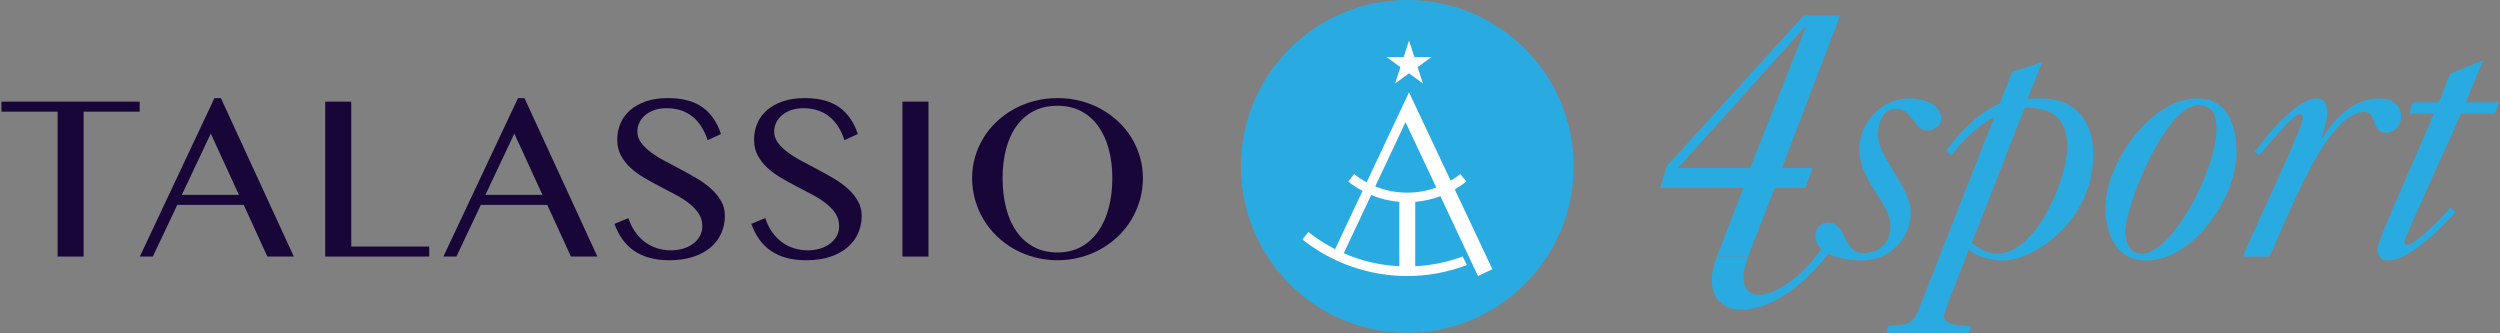 <?xml version="1.0" encoding="utf-8"?>
<!-- Generator: Adobe Illustrator 15.0.2, SVG Export Plug-In . SVG Version: 6.00 Build 0)  -->
<!DOCTYPE svg PUBLIC "-//W3C//DTD SVG 1.1//EN" "http://www.w3.org/Graphics/SVG/1.1/DTD/svg11.dtd">
<svg version="1.1" id="Livello_1" xmlns="http://www.w3.org/2000/svg" xmlns:xlink="http://www.w3.org/1999/xlink" x="0px" y="0px"
	 width="750px" height="100px" viewBox="0 0 750 100" enable-background="new 0 0 750 100" xml:space="preserve">
<rect x="0" y="0" width="750" height="100" fill="#808080" stroke="none"/>
<g>
	<path fill="#29ABE2" d="M515.065,76.969c-7.807,19.898,15.699,23.271,34.344-2.119l-1.598-2.117
		c-12.416,18.734-29.697,21.414-23.426,4.236H515.065z"/>
	<polygon fill="#180639" points="41.901,30.495 41.901,33.499 25.087,33.499 25.087,76.969 17.283,76.969 17.283,33.499 
		0.431,33.499 0.431,30.495 	"/>
	<path fill="#180639" d="M66.264,29.431l21.888,47.538H80.21l-7.102-15.512h-19.92l-7.34,15.512h-3.901l22.382-47.538H66.264z
		 M54.556,58.453h17.115l-8.441-18.38L54.556,58.453z"/>
	<polygon fill="#180639" points="97.568,30.495 105.38,30.495 105.38,73.968 128.767,73.968 128.767,76.969 97.568,76.969 	"/>
	<path fill="#180639" d="M157.335,29.431l21.885,47.538h-7.938l-7.104-15.512h-19.92l-7.338,15.512h-3.903l22.386-47.538H157.335z
		 M145.626,58.453h17.113l-8.441-18.38L145.626,58.453z"/>
	<path fill="#180639" d="M201.35,75.102c1.157,0,2.297-0.157,3.425-0.469c1.122-0.308,2.122-0.777,2.998-1.399
		c0.881-0.622,1.584-1.384,2.119-2.283c0.531-0.902,0.799-1.942,0.799-3.122c0-1.422-0.367-2.685-1.098-3.785
		c-0.738-1.104-1.697-2.118-2.885-3.053c-1.192-0.934-2.553-1.808-4.092-2.619c-1.531-0.814-3.096-1.631-4.684-2.453
		c-1.591-0.82-3.156-1.682-4.688-2.586c-1.534-0.9-2.898-1.901-4.09-3.002c-1.188-1.1-2.148-2.335-2.885-3.702
		c-0.732-1.367-1.098-2.94-1.098-4.723c0-1.777,0.332-3.428,0.998-4.951c0.667-1.524,1.647-2.842,2.936-3.956
		c1.289-1.111,2.874-1.982,4.753-2.618c1.882-0.633,4.044-0.949,6.493-0.949c4.405,0,7.877,0.925,10.421,2.771
		c2.548,1.842,4.39,4.514,5.522,8.004l-4.004,1.838c-0.467-1.426-1.059-2.727-1.783-3.906c-0.726-1.178-1.591-2.189-2.6-3.037
		c-1.013-0.842-2.18-1.493-3.49-1.95c-1.311-0.454-2.793-0.683-4.437-0.683c-1.47,0-2.753,0.204-3.851,0.617
		c-1.104,0.409-2.016,0.943-2.737,1.601c-0.724,0.657-1.269,1.403-1.634,2.233c-0.369,0.836-0.551,1.687-0.551,2.553
		c0,1.225,0.379,2.344,1.134,3.355c0.757,1.01,1.747,1.973,2.968,2.883c1.225,0.914,2.624,1.789,4.206,2.619
		c1.577,0.836,3.181,1.686,4.819,2.553c1.634,0.866,3.242,1.769,4.818,2.701c1.581,0.938,2.98,1.959,4.205,3.07
		c1.226,1.113,2.213,2.332,2.97,3.655s1.134,2.795,1.134,4.417c0,1.846-0.35,3.576-1.051,5.188
		c-0.702,1.614-1.752,3.026-3.154,4.239c-1.398,1.213-3.137,2.167-5.219,2.865c-2.079,0.702-4.498,1.055-7.254,1.055
		c-2.227,0-4.217-0.245-5.973-0.734c-1.76-0.49-3.307-1.203-4.654-2.138c-1.348-0.933-2.496-2.077-3.451-3.433
		c-0.958-1.359-1.748-2.895-2.372-4.605l4.206-1.735c0.484,1.513,1.145,2.869,1.967,4.071c0.822,1.199,1.783,2.22,2.886,3.053
		c1.101,0.834,2.323,1.467,3.671,1.898C198.407,74.884,199.839,75.102,201.35,75.102"/>
	<path fill="#180639" d="M242.398,75.102c1.155,0,2.294-0.157,3.422-0.469c1.122-0.308,2.122-0.777,3-1.399
		c0.882-0.622,1.585-1.384,2.118-2.283c0.535-0.902,0.802-1.942,0.802-3.122c0-1.422-0.37-2.685-1.101-3.785
		c-0.734-1.104-1.697-2.118-2.885-3.053c-1.19-0.934-2.553-1.808-4.088-2.619c-1.533-0.814-3.101-1.631-4.688-2.453
		c-1.592-0.82-3.152-1.682-4.688-2.586c-1.535-0.9-2.896-1.901-4.09-3.002c-1.188-1.1-2.148-2.335-2.883-3.702
		s-1.101-2.94-1.101-4.723c0-1.777,0.333-3.428,1.001-4.951c0.664-1.524,1.645-2.842,2.938-3.956
		c1.288-1.111,2.875-1.982,4.754-2.618c1.876-0.633,4.043-0.949,6.484-0.949c4.407,0,7.883,0.925,10.428,2.771
		c2.545,1.842,4.389,4.514,5.521,8.004l-4.002,1.838c-0.469-1.426-1.063-2.727-1.787-3.906c-0.723-1.178-1.592-2.189-2.601-3.037
		c-1.013-0.842-2.176-1.493-3.488-1.95c-1.312-0.454-2.79-0.683-4.435-0.683c-1.469,0-2.756,0.204-3.854,0.617
		c-1.101,0.409-2.015,0.943-2.734,1.601c-0.726,0.657-1.271,1.403-1.637,2.233c-0.366,0.836-0.55,1.687-0.55,2.553
		c0,1.225,0.378,2.344,1.135,3.355c0.755,1.01,1.745,1.973,2.972,2.883c1.22,0.914,2.623,1.789,4.2,2.619
		c1.578,0.836,3.186,1.686,4.82,2.553c1.633,0.866,3.244,1.769,4.821,2.701c1.577,0.938,2.98,1.959,4.202,3.07
		c1.225,1.113,2.217,2.332,2.972,3.655c0.753,1.323,1.132,2.795,1.132,4.417c0,1.846-0.351,3.576-1.051,5.188
		c-0.703,1.614-1.749,3.026-3.152,4.239c-1.398,1.213-3.14,2.167-5.221,2.865c-2.08,0.702-4.499,1.055-7.255,1.055
		c-2.224,0-4.216-0.245-5.972-0.734c-1.757-0.49-3.307-1.203-4.654-2.138c-1.346-0.933-2.499-2.077-3.452-3.433
		c-0.958-1.359-1.747-2.895-2.366-4.605l4.201-1.735c0.489,1.513,1.146,2.869,1.967,4.071c0.824,1.199,1.782,2.22,2.888,3.053
		c1.101,0.834,2.32,1.467,3.668,1.898C239.454,74.884,240.888,75.102,242.398,75.102"/>
	<rect x="270.733" y="30.495" fill="#180639" width="7.81" height="46.474"/>
	<path fill="#180639" d="M317.253,78.072c-2.4,0-4.704-0.295-6.904-0.887c-2.202-0.588-4.248-1.416-6.141-2.486
		c-1.888-1.067-3.611-2.352-5.17-3.852c-1.553-1.501-2.881-3.162-3.97-4.986s-1.936-3.782-2.535-5.873
		c-0.601-2.09-0.901-4.27-0.901-6.538c0-2.223,0.301-4.357,0.901-6.407c0.6-2.043,1.446-3.958,2.535-5.734
		c1.089-1.78,2.417-3.397,3.97-4.858c1.559-1.455,3.282-2.704,5.17-3.752c1.893-1.045,3.938-1.851,6.141-2.415
		c2.2-0.572,4.504-0.853,6.904-0.853c2.402,0,4.703,0.28,6.908,0.853c2.199,0.564,4.246,1.37,6.135,2.415
		c1.893,1.048,3.617,2.297,5.172,3.752c1.557,1.461,2.882,3.078,3.971,4.858c1.09,1.776,1.934,3.691,2.537,5.734
		c0.6,2.05,0.898,4.185,0.898,6.407c0,2.247-0.299,4.42-0.898,6.524c-0.604,2.099-1.447,4.062-2.537,5.887
		c-1.089,1.824-2.414,3.485-3.971,4.986c-1.555,1.5-3.279,2.784-5.172,3.852c-1.889,1.07-3.936,1.898-6.135,2.486
		C321.956,77.777,319.655,78.072,317.253,78.072 M317.253,75.736c2.647,0,4.991-0.556,7.041-1.67
		c2.043-1.111,3.762-2.657,5.152-4.635c1.391-1.98,2.447-4.332,3.17-7.059c0.722-2.723,1.086-5.699,1.086-8.923
		c0-3.181-0.364-6.099-1.086-8.756c-0.723-2.657-1.779-4.951-3.17-6.874s-3.109-3.419-5.152-4.486
		c-2.05-1.067-4.394-1.602-7.041-1.602c-2.714,0-5.1,0.534-7.156,1.602s-3.777,2.563-5.156,4.486
		c-1.377,1.923-2.416,4.217-3.115,6.874c-0.704,2.657-1.053,5.575-1.053,8.756c0,3.224,0.349,6.2,1.053,8.923
		c0.699,2.727,1.738,5.078,3.115,7.059c1.379,1.978,3.1,3.523,5.156,4.635C312.153,75.181,314.539,75.736,317.253,75.736"/>
	<path fill="#29ABE2" d="M422.178,0c-27.565,0-49.906,22.345-49.906,49.91c0,27.559,22.341,49.905,49.906,49.905
		c27.559,0,49.907-22.347,49.907-49.905C472.085,22.345,449.736,0,422.178,0"/>
	<polygon fill="#FFFFFF" points="421.108,17.096 422.706,12.184 424.304,17.096 429.47,17.096 425.289,20.133 426.888,25.049 
		422.706,22.01 418.523,25.049 420.123,20.133 415.942,17.096 	"/>
	<path fill="#FFFFFF" d="M443.888,72.645l-7.459-15.83c1.214-0.701,2.372-1.494,3.465-2.36l-1.776-2.245
		c-0.921,0.734-1.897,1.403-2.915,2.006l-12.496-26.52L409.983,54.69c-1.322-0.721-2.576-1.549-3.748-2.481l-1.771,2.245
		c1.335,1.067,2.777,2.014,4.299,2.827l-8.23,17.465c-2.828-1.436-5.524-3.155-8.037-5.149l-1.771,2.245
		c8.922,7.086,19.99,10.964,31.454,10.964c6.163,0,12.204-1.142,17.869-3.281l-1.223-2.591c-4.552,1.691-9.349,2.697-14.257,2.942
		V60.555c2.631-0.22,5.166-0.8,7.547-1.694l8.234,17.481l1.225,2.591l1.825,3.873l4.319-2.032L443.888,72.645z M419.793,79.876
		c-5.788-0.288-11.429-1.622-16.669-3.905l8.225-17.462c2.641,1.092,5.478,1.799,8.444,2.046V79.876z M422.178,57.791
		c-3.397,0-6.642-0.663-9.608-1.871l9.08-19.266l9.242,19.607C428.169,57.252,425.233,57.791,422.178,57.791"/>
	<path fill="#29ABE2" d="M500.067,49.758l41.03-45.101h10.927L534.563,50.4h9.213l-2.25,6h-9.105l-8.035,20.568h-9.32l7.928-20.568
		h-24.961L500.067,49.758z M541.741,8.192l-0.215-0.214L503.39,50.4h21.64L541.741,8.192z"/>
	<path fill="#29ABE2" d="M544.635,70.756c0-2.25,1.392-3.963,3.749-3.963c5.678,0,4.393,9.104,10.498,9.104
		c4.928,0,8.25-3,8.25-8.035c0-7.284-9.32-13.176-9.32-23.14c0-8.142,6.855-15.211,14.998-15.211c3.855,0,9.533,1.499,9.533,6.213
		c0,2.035-2.463,3.429-4.285,3.429c-3.856,0-4.284-6.536-9.319-6.536c-4.071,0-5.356,4.607-5.356,7.82
		c0,6.857,9.855,15.855,9.855,23.246c0,7.928-6.535,14.464-14.569,14.464C554.384,78.147,544.635,76.969,544.635,70.756z"/>
	<path fill="#29ABE2" d="M590.593,100h-24.64l0.535-2.247c6.429-0.43,7.285-0.644,8.999-4.608l22.818-58.062
		c-5.143,2.678-9.32,6.962-12.963,11.463l-1.499-1.178c0.106-0.107,0.106-0.322,0.214-0.43c4.178-5.678,9.32-10.927,15.854-13.927
		l3.749-9.427l9-3.001l-4.393,11.036c1.285-0.107,2.678-0.107,3.965-0.107c10.498,0,15.746,6.962,15.746,16.818
		c0,19.497-17.354,31.817-27.211,31.817c-2.999,0-8.034-1.179-10.176-3.321c-0.857,2.893-7.393,18.426-7.393,20.033
		c0,2.679,4.928,2.894,8.143,2.894L590.593,100z M599.163,76.111c11.676,0,20.996-22.391,20.996-32.031
		c0-8.568-4.285-11.785-12.748-11.785l-15.854,40.497C593.485,74.613,596.485,76.111,599.163,76.111z"/>
	<path fill="#29ABE2" d="M631.622,62.186c0-13.069,13.605-32.674,27.533-32.674c9.426,0,11.783,8.676,11.783,16.389
		c0,13.072-12.748,32.247-27.103,32.247C634.729,78.147,631.622,70.006,631.622,62.186z M659.477,31.547
		c-9.643,0-21.854,29.781-21.854,37.922c0,3.323,1.179,6.643,4.928,6.643c8.999,0,22.39-25.066,22.39-37.494
		C664.939,35.297,664.297,31.547,659.477,31.547z"/>
	<path fill="#29ABE2" d="M672.867,76.969c2.035-5.465,17.998-38.566,17.998-41.564c0-0.752-0.322-1.181-1.071-1.181
		c-1.714,0-10.393,10.393-11.999,12.321l-1.392-0.965c3.213-4.605,12.748-16.068,18.533-16.068c2.785,0,3.213,2.355,3.213,4.605
		c0,1.822-1.178,5.464-1.607,7.071l0.215,0.215c3.535-5.999,9.534-11.892,17.033-11.892c3.643,0,6.535,1.714,6.535,5.57
		c0,2.57-1.928,4.713-4.5,4.713c-4.605,0-2.57-6.212-6.534-6.212c-11.784,0-23.89,34.172-28.497,43.386H672.867z"/>
	<path fill="#29ABE2" d="M722.681,34.117l1.18-3.428h7.82l3.32-8.57l9.963-4.071l-5.25,12.642h9.855l-1.07,3.428h-10.284
		c-1.606,4.178-16.927,37.174-16.927,38.46c0,0.535,0.322,0.855,0.857,0.855c2.464,0,11.248-8.891,12.963-11.141l1.5,1.392
		c-3.751,4.286-14.034,14.464-20.033,14.464c-2.464,0-3.322-1.499-3.322-3.642c0-2.68,14.998-35.031,16.82-40.389H722.681z"/>
</g>
</svg>
